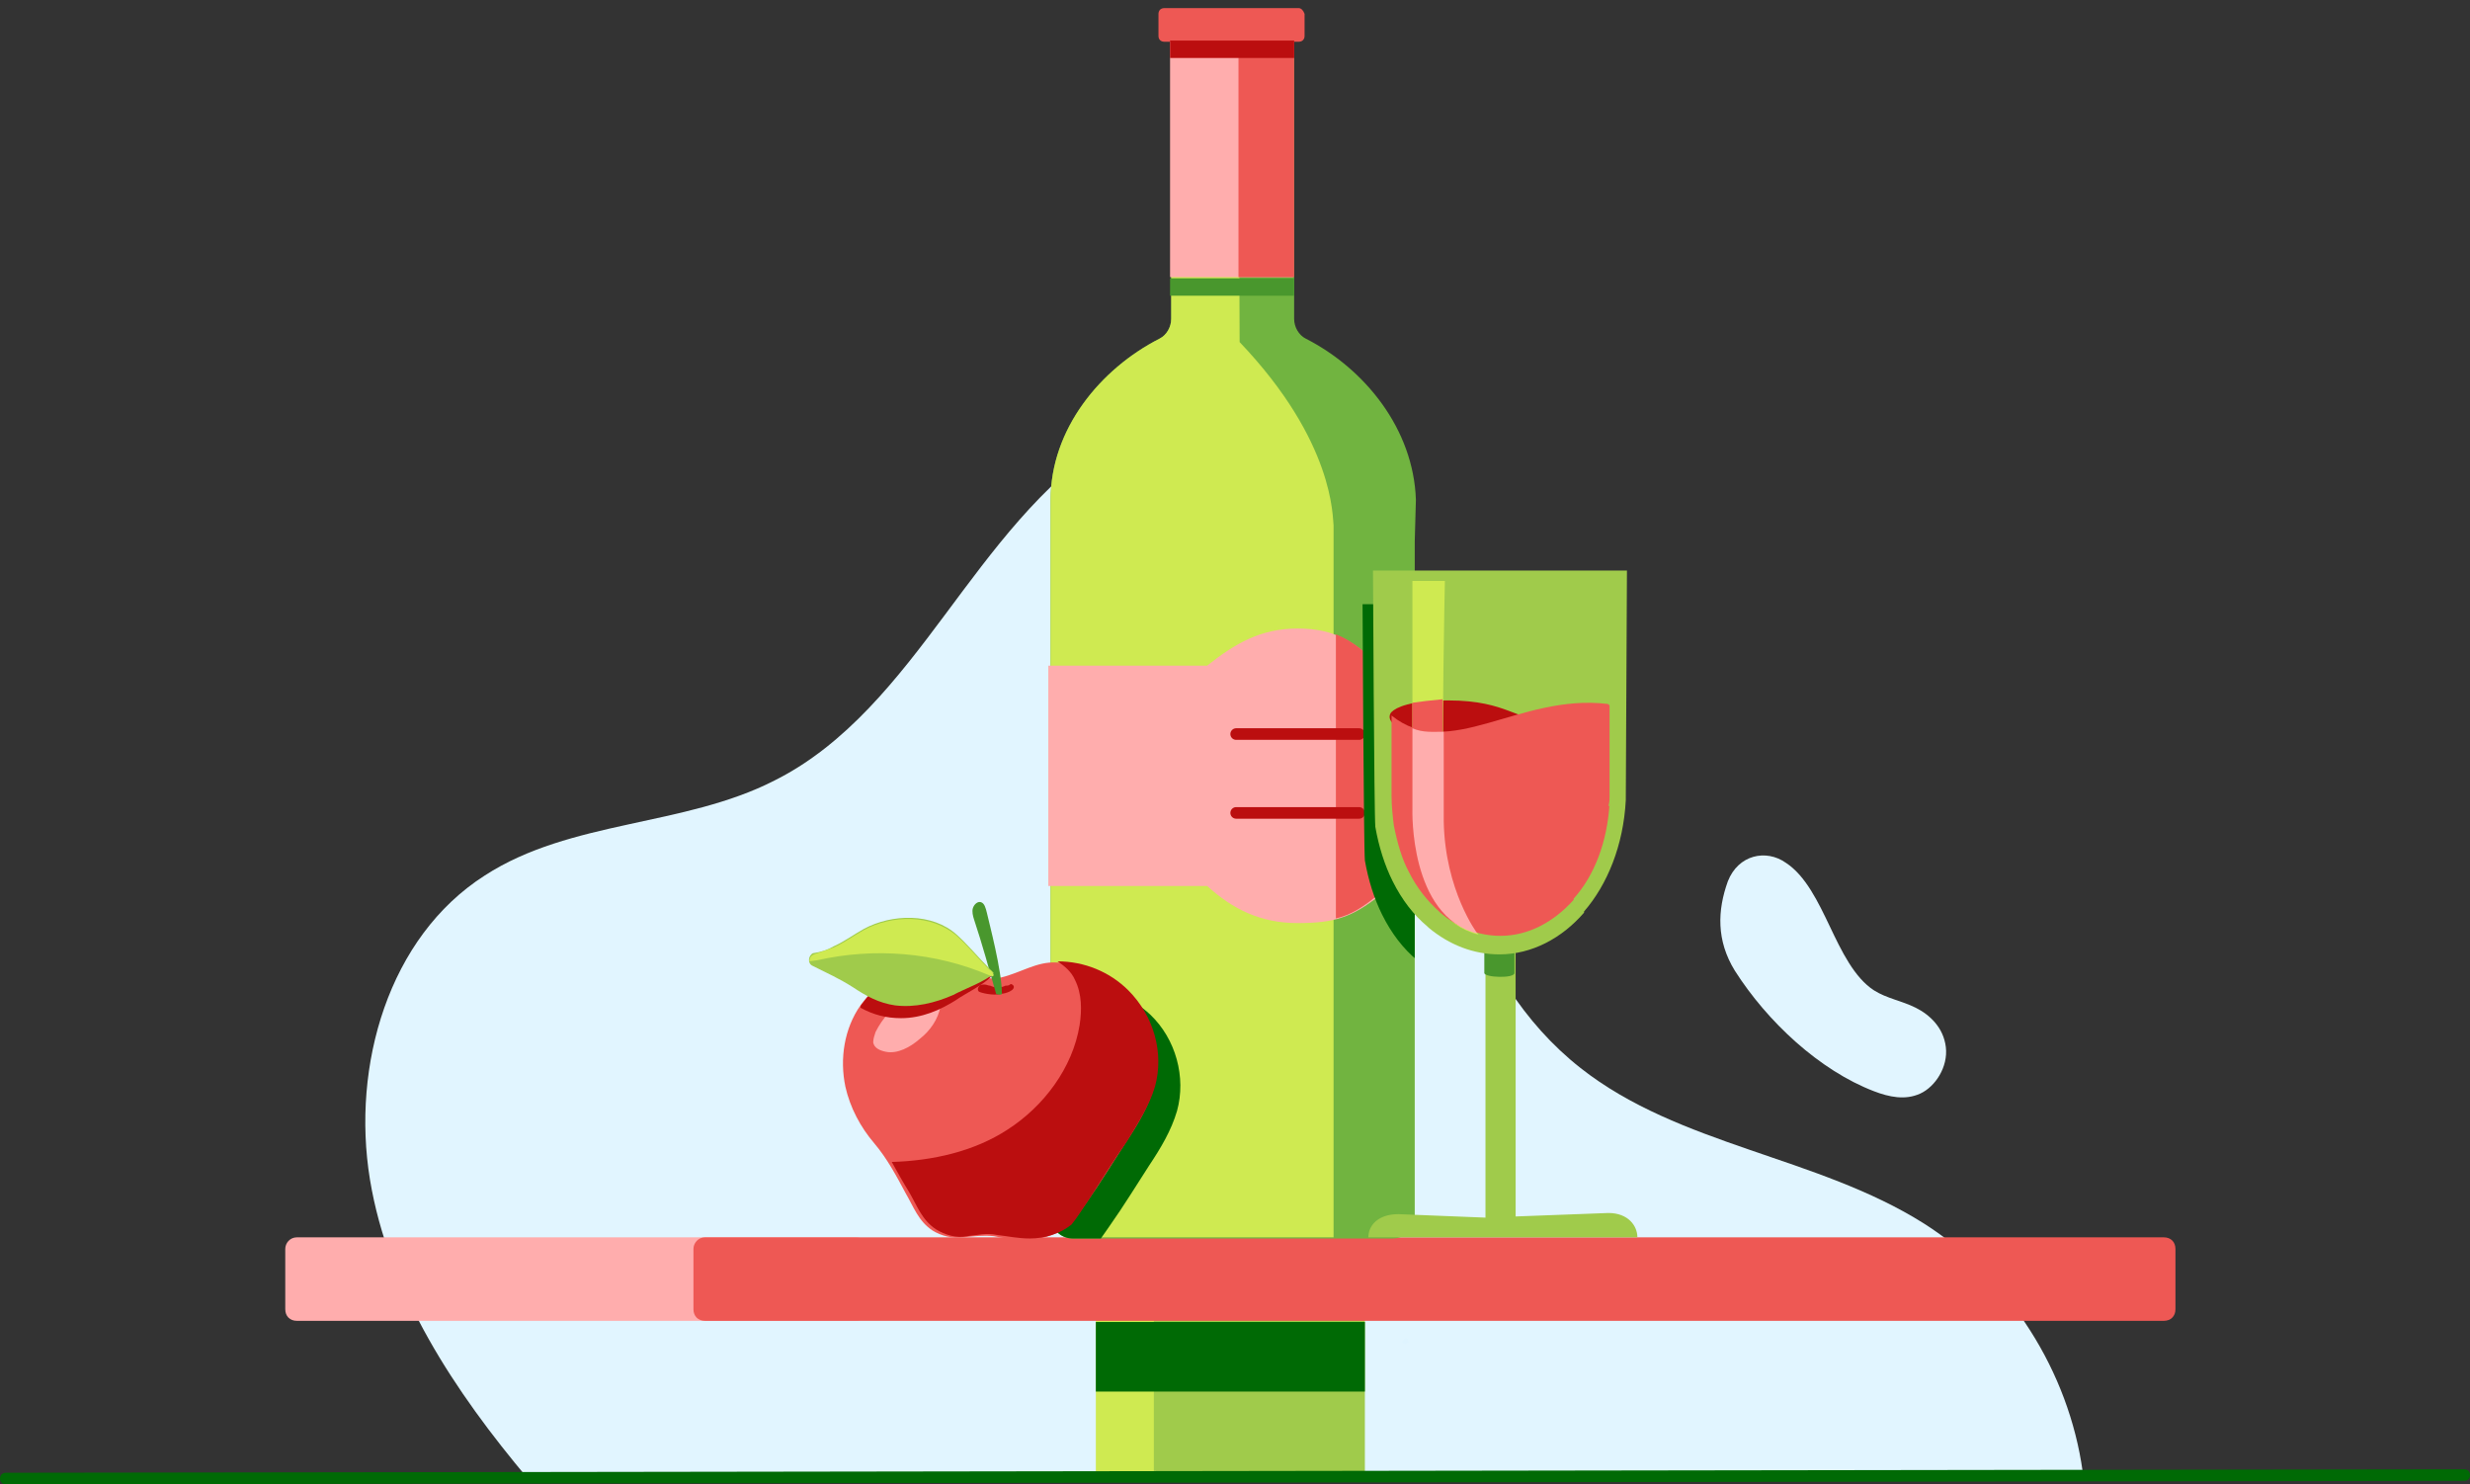 <?xml version="1.0" encoding="utf-8"?>
<!-- Generator: Adobe Illustrator 23.0.1, SVG Export Plug-In . SVG Version: 6.00 Build 0)  -->
<svg version="1.1" id="Layer_1" xmlns="http://www.w3.org/2000/svg" xmlns:xlink="http://www.w3.org/1999/xlink" x="0px" y="0px"
	 width="213px" height="128px" viewBox="0 0 213 128" style="enable-background:new 0 0 213 128;" xml:space="preserve">
<rect x="0" y="0" width="213" height="128" fill="#333333" stroke="none"/>
<style type="text/css">
	.st0{fill:none;}
	.st1{fill:#E1F5FF;}
	.st2{fill:#D0E95D;}
	.st3{fill:#73B448;}
	.st4{fill:#A2CA54;}
	.st5{fill:#0B6911;}
	.st6{fill:#FDAEAF;}
	.st7{fill:#ED5958;}
	.st8{clip-path:url(#SVGID_2_);}
	.st9{fill:#4C9734;}
	.st10{opacity:0.5;}
	.st11{clip-path:url(#SVGID_6_);}
	.st12{fill:#BFD730;}
	.st13{fill-rule:evenodd;clip-rule:evenodd;fill:#ED1D24;}
	.st14{fill-rule:evenodd;clip-rule:evenodd;fill:#72BF44;}
	.st15{fill-rule:evenodd;clip-rule:evenodd;fill:#BA131A;}
	.st16{fill:#DBE684;}
	.st17{fill:#F9F9E8;}
	.st18{opacity:0.247;fill:none;}
	.st19{clip-path:url(#SVGID_10_);}
	.st20{opacity:0.247;clip-path:url(#SVGID_12_);}
	.st21{fill:#4F953A;}
	.st22{clip-path:url(#SVGID_14_);}
	.st23{fill:#BED441;}
	.st24{fill-rule:evenodd;clip-rule:evenodd;fill:#74BC4C;}
	.st25{fill:#FFFFFF;}
	.st26{fill:#3D7E1A;}
	.st27{fill:#FFFFFF;stroke:#0B6911;stroke-miterlimit:10;}
	.st28{clip-path:url(#SVGID_16_);}
	.st29{clip-path:url(#SVGID_18_);}
	.st30{opacity:0.247;clip-path:url(#SVGID_20_);}
	.st31{clip-path:url(#SVGID_22_);}
	.st32{opacity:0.247;clip-path:url(#SVGID_24_);}
	.st33{fill:#F4FCA0;}
	.st34{clip-path:url(#SVGID_26_);}
	.st35{fill:#BA131A;}
	.st36{clip-path:url(#SVGID_28_);}
	.st37{clip-path:url(#SVGID_30_);}
	.st38{clip-path:url(#SVGID_32_);}
	.st39{clip-path:url(#SVGID_34_);}
	.st40{clip-path:url(#SVGID_36_);}
	.st41{clip-path:url(#SVGID_38_);}
	.st42{clip-path:url(#SVGID_42_);}
	.st43{fill:#136818;}
	.st44{fill:#B71721;}
	.st45{fill:#EC5958;}
	.st46{clip-path:url(#SVGID_48_);}
	.st47{clip-path:url(#SVGID_52_);}
	.st48{clip-path:url(#SVGID_54_);}
	.st49{opacity:0.35;}
	.st50{clip-path:url(#SVGID_56_);}
	.st51{fill-rule:evenodd;clip-rule:evenodd;fill:#FDAEAF;}
	.st52{fill-rule:evenodd;clip-rule:evenodd;fill:#73B448;}
	.st53{fill-rule:evenodd;clip-rule:evenodd;fill:#ED5958;}
	.st54{fill-rule:evenodd;clip-rule:evenodd;fill:#ED1C24;}
	.st55{fill-rule:evenodd;clip-rule:evenodd;fill:#46A41A;}
	.st56{fill-rule:evenodd;clip-rule:evenodd;fill:#BA141A;}
	.st57{clip-path:url(#SVGID_58_);}
	.st58{clip-path:url(#SVGID_60_);}
	.st59{clip-path:url(#SVGID_62_);}
	.st60{clip-path:url(#SVGID_64_);fill:#0B6911;}
	.st61{fill:#EF5854;}
	.st62{clip-path:url(#SVGID_66_);}
	.st63{opacity:0.247;clip-path:url(#SVGID_68_);}
	.st64{clip-path:url(#SVGID_70_);}
	.st65{opacity:0.247;clip-path:url(#SVGID_72_);}
	.st66{clip-path:url(#SVGID_74_);}
	.st67{opacity:0.61;}
	.st68{fill:none;stroke:#FFFFFF;stroke-width:4;stroke-linecap:round;stroke-miterlimit:10;}
	.st69{clip-path:url(#SVGID_76_);}
	.st70{opacity:0.247;clip-path:url(#SVGID_78_);}
	.st71{clip-path:url(#SVGID_80_);}
	.st72{opacity:0.247;clip-path:url(#SVGID_82_);}
	.st73{clip-path:url(#SVGID_84_);fill:#FFFFFF;}
	.st74{clip-path:url(#SVGID_84_);}
	.st75{fill:#FFFFFF;stroke:#0B6911;stroke-linecap:round;stroke-miterlimit:10;}
	.st76{clip-path:url(#SVGID_86_);}
	.st77{opacity:0.247;clip-path:url(#SVGID_88_);}
	.st78{clip-path:url(#SVGID_90_);}
	.st79{opacity:0.247;clip-path:url(#SVGID_92_);}
	.st80{clip-path:url(#SVGID_94_);}
	.st81{fill:#EA5A5C;}
	.st82{fill:#FAADAF;}
	.st83{fill:#A2C85B;}
	.st84{fill:#DAE488;}
	.st85{clip-path:url(#SVGID_104_);}
	.st86{fill-rule:evenodd;clip-rule:evenodd;fill:#E9222D;}
	.st87{fill-rule:evenodd;clip-rule:evenodd;fill:#B71721;}
	.st88{fill:#75B24E;}
	.st89{fill:#CFE667;}
	.st90{opacity:0.3;}
	.st91{clip-path:url(#SVGID_108_);}
	.st92{clip-path:url(#SVGID_110_);}
	.st93{opacity:0.247;clip-path:url(#SVGID_112_);}
	.st94{clip-path:url(#SVGID_114_);}
	.st95{opacity:0.247;clip-path:url(#SVGID_116_);}
	.st96{clip-path:url(#SVGID_118_);}
	.st97{clip-path:url(#SVGID_120_);}
	.st98{opacity:0.247;clip-path:url(#SVGID_122_);}
	.st99{clip-path:url(#SVGID_124_);}
	.st100{opacity:0.247;clip-path:url(#SVGID_126_);}
	.st101{clip-path:url(#SVGID_128_);}
	.st102{clip-path:url(#SVGID_130_);}
	.st103{opacity:0.247;clip-path:url(#SVGID_132_);}
	.st104{fill:#FC7575;}
	.st105{fill:#D13D3D;}
	.st106{clip-path:url(#SVGID_134_);}
	.st107{opacity:0.247;clip-path:url(#SVGID_136_);}
	.st108{fill:#127045;}
	.st109{clip-path:url(#SVGID_138_);}
	.st110{opacity:0.247;clip-path:url(#SVGID_140_);}
	.st111{clip-path:url(#SVGID_142_);}
	.st112{clip-path:url(#SVGID_144_);}
	.st113{opacity:0.247;clip-path:url(#SVGID_146_);}
	.st114{clip-path:url(#SVGID_148_);}
	.st115{clip-path:url(#SVGID_150_);}
	.st116{clip-path:url(#SVGID_154_);}
	.st117{clip-path:url(#SVGID_156_);}
	.st118{clip-path:url(#SVGID_158_);}
	.st119{fill:#B62226;}
	.st120{clip-path:url(#SVGID_160_);}
	.st121{opacity:0.247;clip-path:url(#SVGID_162_);}
	.st122{clip-path:url(#SVGID_164_);}
	.st123{opacity:0.247;clip-path:url(#SVGID_166_);}
	.st124{clip-path:url(#SVGID_168_);}
	.st125{opacity:0.247;clip-path:url(#SVGID_170_);}
	.st126{clip-path:url(#SVGID_172_);}
	.st127{opacity:0.247;clip-path:url(#SVGID_174_);}
	.st128{clip-path:url(#SVGID_176_);}
	.st129{opacity:0.247;clip-path:url(#SVGID_178_);}
	.st130{clip-path:url(#SVGID_180_);}
	.st131{opacity:0.247;clip-path:url(#SVGID_182_);}
	.st132{clip-path:url(#SVGID_184_);}
	.st133{opacity:0.247;clip-path:url(#SVGID_186_);}
	.st134{fill:#94CB39;}
	.st135{clip-path:url(#SVGID_188_);}
	.st136{clip-path:url(#SVGID_190_);}
	.st137{clip-path:url(#SVGID_192_);}
	.st138{clip-path:url(#SVGID_194_);}
	.st139{clip-path:url(#SVGID_198_);}
	.st140{clip-path:url(#SVGID_200_);}
	.st141{clip-path:url(#SVGID_202_);}
	.st142{clip-path:url(#SVGID_204_);}
	.st143{clip-path:url(#SVGID_206_);}
	.st144{clip-path:url(#SVGID_208_);}
	.st145{clip-path:url(#SVGID_210_);}
	.st146{opacity:0.247;clip-path:url(#SVGID_212_);}
	.st147{clip-path:url(#SVGID_214_);}
	.st148{opacity:0.247;clip-path:url(#SVGID_216_);}
	.st149{clip-path:url(#SVGID_218_);}
	.st150{opacity:0.247;clip-path:url(#SVGID_220_);}
	.st151{clip-path:url(#SVGID_222_);}
	.st152{opacity:0.247;clip-path:url(#SVGID_224_);}
	.st153{clip-path:url(#SVGID_226_);}
	.st154{opacity:0.247;clip-path:url(#SVGID_228_);}
	.st155{clip-path:url(#SVGID_230_);}
	.st156{opacity:0.247;clip-path:url(#SVGID_232_);}
	.st157{clip-path:url(#SVGID_234_);}
	.st158{opacity:0.247;clip-path:url(#SVGID_236_);}
	.st159{clip-path:url(#SVGID_238_);}
	.st160{clip-path:url(#SVGID_240_);}
	.st161{clip-path:url(#SVGID_242_);}
	.st162{opacity:0.247;clip-path:url(#SVGID_244_);}
	.st163{fill:#356D4A;}
	.st164{fill:#FFAEAE;}
	.st165{fill:#94CE28;}
	.st166{clip-path:url(#SVGID_246_);}
	.st167{clip-path:url(#SVGID_248_);}
	.st168{clip-path:url(#SVGID_252_);}
	.st169{clip-path:url(#SVGID_254_);}
	.st170{clip-path:url(#SVGID_256_);}
	.st171{clip-path:url(#SVGID_258_);}
	.st172{clip-path:url(#SVGID_260_);}
	.st173{clip-path:url(#SVGID_262_);}
	.st174{clip-path:url(#SVGID_264_);}
	.st175{clip-path:url(#SVGID_266_);}
	.st176{clip-path:url(#SVGID_268_);}
	.st177{clip-path:url(#SVGID_270_);}
	.st178{clip-path:url(#SVGID_272_);}
	.st179{clip-path:url(#SVGID_274_);}
	.st180{clip-path:url(#SVGID_276_);}
	.st181{clip-path:url(#SVGID_278_);}
	.st182{clip-path:url(#SVGID_280_);}
	.st183{fill:#5AA5FB;}
	.st184{clip-path:url(#SVGID_282_);}
	.st185{clip-path:url(#SVGID_284_);}
	.st186{clip-path:url(#SVGID_286_);}
	.st187{clip-path:url(#SVGID_288_);}
	.st188{clip-path:url(#SVGID_290_);}
	.st189{clip-path:url(#SVGID_292_);}
	.st190{clip-path:url(#SVGID_294_);}
	.st191{clip-path:url(#SVGID_296_);}
	.st192{clip-path:url(#SVGID_298_);}
	.st193{clip-path:url(#SVGID_300_);}
	.st194{clip-path:url(#SVGID_302_);}
	.st195{opacity:0.247;clip-path:url(#SVGID_304_);}
	.st196{clip-path:url(#SVGID_306_);}
	.st197{opacity:0.247;clip-path:url(#SVGID_308_);}
	.st198{clip-path:url(#SVGID_310_);}
	.st199{opacity:0.247;clip-path:url(#SVGID_312_);}
	.st200{clip-path:url(#SVGID_314_);}
	.st201{opacity:0.247;clip-path:url(#SVGID_316_);}
	.st202{clip-path:url(#SVGID_318_);}
	.st203{opacity:0.247;clip-path:url(#SVGID_320_);}
	.st204{clip-path:url(#SVGID_322_);}
	.st205{clip-path:url(#SVGID_324_);}
	.st206{clip-path:url(#SVGID_326_);}
	.st207{clip-path:url(#SVGID_328_);}
	.st208{clip-path:url(#SVGID_330_);}
	.st209{clip-path:url(#SVGID_332_);}
	.st210{clip-path:url(#SVGID_334_);}
	.st211{clip-path:url(#SVGID_336_);}
	.st212{clip-path:url(#SVGID_338_);}
	.st213{clip-path:url(#SVGID_341_);}
	.st214{clip-path:url(#SVGID_344_);}
	.st215{clip-path:url(#SVGID_346_);}
	.st216{clip-path:url(#SVGID_348_);}
	.st217{clip-path:url(#SVGID_350_);}
	.st218{clip-path:url(#SVGID_353_);}
	.st219{clip-path:url(#SVGID_356_);}
	.st220{clip-path:url(#SVGID_358_);}
	.st221{clip-path:url(#SVGID_360_);}
	.st222{clip-path:url(#SVGID_362_);}
	.st223{clip-path:url(#SVGID_364_);}
	.st224{opacity:0.247;clip-path:url(#SVGID_366_);}
	.st225{clip-path:url(#SVGID_368_);}
	.st226{clip-path:url(#SVGID_370_);}
	.st227{clip-path:url(#SVGID_372_);}
	.st228{clip-path:url(#SVGID_374_);}
	.st229{opacity:0.247;clip-path:url(#SVGID_376_);}
	.st230{clip-path:url(#SVGID_378_);}
	.st231{opacity:0.247;clip-path:url(#SVGID_380_);}
	.st232{clip-path:url(#SVGID_384_);}
	.st233{clip-path:url(#SVGID_388_);}
	.st234{clip-path:url(#SVGID_390_);}
	.st235{clip-path:url(#SVGID_392_);}
	.st236{clip-path:url(#SVGID_396_);}
	.st237{clip-path:url(#SVGID_398_);}
	.st238{clip-path:url(#SVGID_402_);}
	.st239{clip-path:url(#SVGID_404_);}
	.st240{clip-path:url(#SVGID_406_);}
	.st241{clip-path:url(#SVGID_408_);}
	.st242{clip-path:url(#SVGID_410_);}
	.st243{fill:#0B6911;stroke:#0B6911;stroke-width:4.000000e-02;stroke-miterlimit:10;}
	.st244{fill:#0B6911;stroke:#0B6911;stroke-width:8.000000e-02;stroke-miterlimit:10;}
	.st245{fill:#0B6911;stroke:#0B6911;stroke-width:0.12;stroke-miterlimit:10;}
	.st246{fill:#0B6911;stroke:#0B6911;stroke-width:0.16;stroke-miterlimit:10;}
	.st247{fill:#0B6911;stroke:#0B6911;stroke-width:0.2;stroke-miterlimit:10;}
	.st248{fill:#0B6911;stroke:#0B6911;stroke-width:0.24;stroke-miterlimit:10;}
	.st249{fill:#0B6911;stroke:#0B6911;stroke-width:0.28;stroke-miterlimit:10;}
	.st250{fill:#0B6911;stroke:#0B6911;stroke-width:0.32;stroke-miterlimit:10;}
	.st251{fill:#0B6911;stroke:#0B6911;stroke-width:0.36;stroke-miterlimit:10;}
	.st252{fill:#0B6911;stroke:#0B6911;stroke-width:0.4;stroke-miterlimit:10;}
	.st253{fill:#0B6911;stroke:#0B6911;stroke-width:0.44;stroke-miterlimit:10;}
	.st254{fill:#0B6911;stroke:#0B6911;stroke-width:0.48;stroke-miterlimit:10;}
	.st255{fill:#0B6911;stroke:#0B6911;stroke-width:0.52;stroke-miterlimit:10;}
	.st256{fill:#0B6911;stroke:#0B6911;stroke-width:0.56;stroke-miterlimit:10;}
	.st257{fill:#0B6911;stroke:#0B6911;stroke-width:0.6;stroke-miterlimit:10;}
	.st258{fill:#0B6911;stroke:#0B6911;stroke-width:0.64;stroke-miterlimit:10;}
	.st259{fill:#0B6911;stroke:#0B6911;stroke-width:0.68;stroke-miterlimit:10;}
	.st260{fill:#0B6911;stroke:#0B6911;stroke-width:0.72;stroke-miterlimit:10;}
	.st261{fill:#0B6911;stroke:#0B6911;stroke-width:0.76;stroke-miterlimit:10;}
	.st262{fill:#0B6911;stroke:#0B6911;stroke-width:0.8;stroke-miterlimit:10;}
	.st263{fill:#0B6911;stroke:#0B6911;stroke-width:0.84;stroke-miterlimit:10;}
	.st264{fill:#0B6911;stroke:#0B6911;stroke-width:0.88;stroke-miterlimit:10;}
	.st265{fill:#0B6911;stroke:#0B6911;stroke-width:0.92;stroke-miterlimit:10;}
	.st266{fill:#0B6911;stroke:#0B6911;stroke-width:0.96;stroke-miterlimit:10;}
	.st267{fill:#0B6911;stroke:#0B6911;stroke-miterlimit:10;}
	.st268{fill:#E1F4FD;}
	.st269{clip-path:url(#SVGID_414_);}
	.st270{fill:#FFFFFF;stroke:#136818;stroke-width:0.945;stroke-linecap:round;stroke-miterlimit:10;}
	.st271{clip-path:url(#SVGID_420_);}
	.st272{clip-path:url(#SVGID_422_);}
	.st273{clip-path:url(#SVGID_424_);}
	.st274{fill:none;stroke:#0B6911;stroke-linecap:round;stroke-linejoin:round;stroke-miterlimit:10;}
	.st275{clip-path:url(#SVGID_426_);}
	.st276{clip-path:url(#SVGID_431_);}
	.st277{clip-path:url(#SVGID_432_);}
	.st278{clip-path:url(#SVGID_433_);}
	.st279{clip-path:url(#SVGID_438_);}
	.st280{clip-path:url(#SVGID_442_);}
	.st281{clip-path:url(#SVGID_444_);}
	.st282{clip-path:url(#SVGID_446_);}
	.st283{fill:#ED1D24;}
	.st284{fill:none;stroke:#73B448;stroke-linecap:round;stroke-miterlimit:10;}
	.st285{clip-path:url(#SVGID_448_);}
	.st286{clip-path:url(#SVGID_450_);}
	.st287{fill:#E30613;}
	.st288{fill:#C8D400;}
	.st289{fill:#76B82A;}
	.st290{fill:#B70E0C;}
	.st291{fill:none;stroke:#FFFFFF;stroke-linecap:round;stroke-miterlimit:10;}
	.st292{clip-path:url(#SVGID_452_);}
	.st293{clip-path:url(#SVGID_454_);}
	.st294{clip-path:url(#SVGID_456_);fill:#0B6911;}
	.st295{clip-path:url(#SVGID_458_);fill:#0B6911;}
	.st296{clip-path:url(#SVGID_460_);}
	.st297{clip-path:url(#SVGID_462_);}
	.st298{clip-path:url(#SVGID_464_);fill:#0B6911;}
	.st299{clip-path:url(#SVGID_466_);fill:#BA131A;}
	.st300{clip-path:url(#SVGID_468_);}
	.st301{fill:none;stroke:#0B6911;stroke-miterlimit:10;}
	.st302{fill:none;stroke:#0B6911;stroke-linecap:round;stroke-miterlimit:10;}
	.st303{clip-path:url(#SVGID_470_);}
	.st304{fill:none;stroke:#FFFFFF;stroke-miterlimit:10;}
	.st305{opacity:0.3;fill:#F9F9E8;}
	.st306{clip-path:url(#SVGID_475_);}
	.st307{fill:none;stroke:#0B6911;stroke-width:0.755;stroke-miterlimit:10;}
	.st308{fill:none;stroke:#0B6911;stroke-width:0.5;stroke-miterlimit:10;}
	.st309{fill:none;stroke:#73B448;stroke-miterlimit:10;}
	.st310{clip-path:url(#SVGID_478_);}
	.st311{clip-path:url(#SVGID_480_);fill:#0B6911;}
	.st312{fill:none;stroke:#0B6911;stroke-width:0.5;stroke-linecap:round;stroke-miterlimit:10;}
	.st313{fill:#FFFFFF;stroke:#0B6911;stroke-linecap:round;stroke-linejoin:round;stroke-miterlimit:10;}
	.st314{fill:none;stroke:#ED5958;stroke-width:3;stroke-linecap:round;stroke-miterlimit:10;}
	.st315{fill:none;stroke:#ED5958;stroke-linecap:round;stroke-miterlimit:10;}
	.st316{fill:none;stroke:#A2CA54;stroke-linecap:round;stroke-miterlimit:10;}
	.st317{fill:none;stroke:#BA131A;stroke-linecap:round;stroke-miterlimit:10;}
	.st318{fill:none;stroke:#0B6911;stroke-linecap:round;stroke-miterlimit:10;stroke-dasharray:1.969,3.939;}
	.st319{fill:none;stroke:#0B6911;stroke-linecap:round;stroke-miterlimit:10;stroke-dasharray:2.033,4.066;}
	.st320{clip-path:url(#SVGID_482_);fill:#0B6911;}
	.st321{fill:#3B7F0E;}
	.st322{clip-path:url(#SVGID_484_);}
	.st323{clip-path:url(#SVGID_487_);}
	.st324{clip-path:url(#SVGID_490_);}
	.st325{clip-path:url(#SVGID_493_);}
	.st326{fill:none;stroke:#4C9734;stroke-linecap:round;stroke-miterlimit:10;}
	.st327{fill:none;stroke:#73B448;stroke-width:0.25;stroke-linecap:round;stroke-miterlimit:10;}
	.st328{fill:none;stroke:#A2CA54;stroke-miterlimit:10;}
	.st329{fill:none;stroke:#ED5958;stroke-width:1.595;stroke-linecap:round;stroke-linejoin:round;stroke-miterlimit:10;}
	.st330{fill:none;stroke:#4C9734;stroke-width:1.196;stroke-linecap:round;stroke-linejoin:round;stroke-miterlimit:10;}
	.st331{fill:none;stroke:#4C9734;stroke-width:1.595;stroke-linecap:round;stroke-linejoin:round;stroke-miterlimit:10;}
	.st332{fill:none;stroke:#FDAEAF;stroke-width:5;stroke-linecap:round;stroke-linejoin:round;stroke-miterlimit:10;}
	.st333{fill:none;stroke:#4C9734;stroke-width:4;stroke-linejoin:round;stroke-miterlimit:10;}
	.st334{fill:none;stroke:#FDAEAF;stroke-width:5;stroke-linejoin:round;stroke-miterlimit:10;}
	.st335{fill:none;stroke:#4C9734;stroke-width:4;stroke-linecap:round;stroke-linejoin:round;stroke-miterlimit:10;}
	.st336{fill:none;stroke:#FDAEAF;stroke-width:5;stroke-linecap:square;stroke-linejoin:round;stroke-miterlimit:10;}
	.st337{clip-path:url(#SVGID_496_);fill:#0B6911;}
	.st338{fill:#FFFFFF;stroke:#0B6911;stroke-width:1.077;stroke-linecap:round;stroke-linejoin:round;stroke-miterlimit:10;}
	.st339{fill:#FFFFFF;stroke:#0B6911;stroke-width:1.077;stroke-linecap:round;stroke-miterlimit:10;}
	.st340{clip-path:url(#SVGID_498_);fill:none;stroke:#0B6911;stroke-width:1.077;stroke-linecap:round;stroke-miterlimit:10;}
	.st341{clip-path:url(#SVGID_500_);}
	.st342{clip-path:url(#SVGID_502_);}
	.st343{opacity:0.247;clip-path:url(#SVGID_504_);}
	.st344{clip-path:url(#SVGID_506_);}
	.st345{opacity:0.247;clip-path:url(#SVGID_508_);}
	.st346{clip-path:url(#SVGID_510_);}
	.st347{opacity:0.247;clip-path:url(#SVGID_512_);}
	.st348{clip-path:url(#SVGID_514_);}
	.st349{fill:#0B6911;stroke:#0B6911;stroke-linecap:round;stroke-miterlimit:10;}
	.st350{clip-path:url(#SVGID_516_);}
	.st351{clip-path:url(#SVGID_518_);fill:#0B6911;}
	.st352{clip-path:url(#SVGID_520_);}
	.st353{fill:none;stroke:#7F2C28;stroke-linecap:round;stroke-linejoin:round;}
	.st354{fill:none;stroke:#7F2C28;stroke-linecap:round;stroke-linejoin:round;stroke-dasharray:3.304,4.137;}
	.st355{clip-path:url(#SVGID_524_);}
	.st356{clip-path:url(#SVGID_527_);fill:#F1FF8D;}
	.st357{clip-path:url(#SVGID_527_);fill:#D0E95D;}
	.st358{clip-path:url(#SVGID_527_);fill-rule:evenodd;clip-rule:evenodd;fill:#FDAEAF;}
	.st359{clip-path:url(#SVGID_527_);fill-rule:evenodd;clip-rule:evenodd;fill:#A2CA54;}
	.st360{clip-path:url(#SVGID_527_);fill-rule:evenodd;clip-rule:evenodd;fill:#ED5958;}
	.st361{fill:none;stroke:#356D4A;stroke-width:0.5;stroke-linecap:round;stroke-miterlimit:10;}
	.st362{clip-path:url(#SVGID_529_);fill:#0B6911;}
	.st363{clip-path:url(#SVGID_532_);}
	.st364{fill:#FFFFFF;stroke:#0B6911;stroke-width:0.987;stroke-miterlimit:10;}
	.st365{clip-path:url(#SVGID_538_);fill:none;stroke:#A2CA54;stroke-linecap:round;stroke-miterlimit:10;}
	.st366{clip-path:url(#SVGID_540_);}
	.st367{fill:none;stroke:#0B6911;stroke-width:0.25;stroke-linecap:round;stroke-miterlimit:10;}
	.st368{fill:none;stroke:#0B6911;stroke-width:0.25;stroke-linecap:round;stroke-miterlimit:10;stroke-dasharray:2.007,2.007;}
	.st369{fill:none;stroke:#0B6911;stroke-width:0.25;stroke-linecap:round;stroke-miterlimit:10;stroke-dasharray:1.949,1.949;}
	.st370{clip-path:url(#SVGID_542_);fill:#0B6911;}
	.st371{clip-path:url(#SVGID_544_);}
	.st372{clip-path:url(#SVGID_546_);}
	.st373{opacity:0.247;clip-path:url(#SVGID_550_);}
	.st374{clip-path:url(#SVGID_554_);}
	.st375{opacity:0.247;clip-path:url(#SVGID_558_);}
	.st376{clip-path:url(#SVGID_562_);}
	.st377{opacity:0.247;clip-path:url(#SVGID_566_);}
	.st378{clip-path:url(#SVGID_570_);}
	.st379{opacity:0.247;clip-path:url(#SVGID_572_);}
	.st380{clip-path:url(#SVGID_574_);}
	.st381{clip-path:url(#SVGID_576_);fill:#F1FF8D;}
	.st382{clip-path:url(#SVGID_576_);fill:#D0E95D;}
	.st383{clip-path:url(#SVGID_576_);fill-rule:evenodd;clip-rule:evenodd;fill:#FDAEAF;}
	.st384{clip-path:url(#SVGID_576_);fill-rule:evenodd;clip-rule:evenodd;fill:#A2CA54;}
	.st385{clip-path:url(#SVGID_576_);fill-rule:evenodd;clip-rule:evenodd;fill:#ED5958;}
	.st386{clip-path:url(#SVGID_578_);fill:#0B6911;}
	.st387{fill:none;stroke:#FFFFFF;stroke-width:3;stroke-linecap:round;stroke-miterlimit:10;}
	.st388{fill:none;stroke:#ED5958;stroke-linecap:round;stroke-linejoin:round;stroke-miterlimit:10;}
	.st389{fill:none;stroke:#A2CA54;stroke-linecap:round;stroke-linejoin:round;stroke-miterlimit:10;}
	.st390{clip-path:url(#SVGID_580_);fill:#0B6911;}
	.st391{fill:none;stroke:#FFFFFF;stroke-width:3;stroke-linecap:round;stroke-linejoin:round;stroke-miterlimit:10;}
	.st392{clip-path:url(#SVGID_582_);fill:#0B6911;}
	.st393{clip-path:url(#SVGID_584_);fill:#0B6911;}
	.st394{fill:#FFFFFF;stroke:#FFFFFF;stroke-width:4;stroke-linecap:round;stroke-linejoin:round;stroke-miterlimit:10;}
	.st395{fill:none;stroke:#FFFFFF;stroke-width:4;stroke-linecap:round;stroke-linejoin:round;stroke-miterlimit:10;}
	.st396{clip-path:url(#SVGID_586_);}
	.st397{clip-path:url(#SVGID_590_);fill:#0B6911;}
	.st398{clip-path:url(#SVGID_592_);}
	.st399{clip-path:url(#SVGID_596_);fill:#0B6911;}
	.st400{clip-path:url(#SVGID_598_);}
	.st401{clip-path:url(#SVGID_600_);}
	.st402{clip-path:url(#SVGID_602_);fill:#0B6911;}
	.st403{clip-path:url(#SVGID_604_);}
	.st404{clip-path:url(#SVGID_606_);}
	.st405{clip-path:url(#SVGID_608_);fill:#F1FF8D;}
	.st406{clip-path:url(#SVGID_608_);fill:#D0E95D;}
	.st407{clip-path:url(#SVGID_608_);fill-rule:evenodd;clip-rule:evenodd;fill:#FDAEAF;}
	.st408{clip-path:url(#SVGID_608_);fill-rule:evenodd;clip-rule:evenodd;fill:#A2CA54;}
	.st409{clip-path:url(#SVGID_608_);fill-rule:evenodd;clip-rule:evenodd;fill:#ED5958;}
	.st410{clip-path:url(#SVGID_610_);}
	.st411{opacity:0.247;clip-path:url(#SVGID_612_);}
	.st412{fill:none;stroke:#F9F9E8;stroke-linecap:round;stroke-miterlimit:10;}
	.st413{fill:none;stroke:#A2CA54;stroke-width:2;stroke-miterlimit:10;}
	.st414{clip-path:url(#SVGID_614_);fill:#0B6911;}
	.st415{clip-path:url(#SVGID_616_);}
	.st416{clip-path:url(#SVGID_618_);fill:#0B6911;}
	.st417{opacity:0.35;fill:#0B6911;}
	.st418{clip-path:url(#SVGID_620_);}
	.st419{fill:none;stroke:#4C9734;stroke-width:0.185;stroke-linecap:round;stroke-miterlimit:10;}
	.st420{clip-path:url(#SVGID_622_);fill:#0B6911;}
	.st421{clip-path:url(#SVGID_624_);fill:#0B6911;}
	.st422{clip-path:url(#SVGID_626_);}
	.st423{clip-path:url(#SVGID_630_);fill:#0B6911;}
	.st424{fill:none;stroke:#FDAEAF;stroke-linecap:round;stroke-miterlimit:10;}
	.st425{clip-path:url(#SVGID_634_);}
	.st426{clip-path:url(#SVGID_636_);}
	.st427{clip-path:url(#SVGID_638_);}
	.st428{clip-path:url(#SVGID_638_);fill:#0B6911;}
	.st429{clip-path:url(#SVGID_640_);}
	.st430{opacity:0.247;clip-path:url(#SVGID_642_);}
	.st431{fill:#FFFFFF;stroke:#0B6911;stroke-width:0.939;stroke-linecap:round;stroke-miterlimit:10;}
	.st432{fill:#BB0E0F;}
	.st433{fill:#EE5854;}
	.st434{fill:none;stroke:#FFFFFF;stroke-width:1.586;stroke-linecap:round;stroke-miterlimit:10;}
	.st435{fill:none;stroke:#FFFFFF;stroke-width:1.586;stroke-miterlimit:10;}
	.st436{fill:#CFEA51;}
	.st437{fill:#71B440;}
	.st438{fill:#A0CB4B;}
	.st439{fill:#006A05;}
	.st440{fill:#FFADAD;}
	.st441{clip-path:url(#SVGID_644_);fill:#006A05;}
	.st442{fill:#F05750;}
	.st443{fill:#FFFFFF;stroke:#FFFFFF;stroke-width:3.478;stroke-linecap:round;stroke-linejoin:round;stroke-miterlimit:10;}
	.st444{fill:none;stroke:#FFFFFF;stroke-width:3.5;stroke-linecap:round;stroke-linejoin:round;stroke-miterlimit:10;}
	.st445{clip-path:url(#SVGID_646_);fill:#006A05;}
	.st446{fill:none;stroke:#BB0E0F;stroke-width:0.891;stroke-linecap:round;stroke-miterlimit:10;}
	.st447{fill:#49972D;}
	.st448{fill:#00FFFF;}
	.st449{fill:#DFF4FF;}
	.st450{clip-path:url(#SVGID_648_);fill:#006A05;}
	.st451{clip-path:url(#SVGID_652_);}
	.st452{fill:#BED80F;}
	.st453{fill-rule:evenodd;clip-rule:evenodd;fill:#EF1716;}
	.st454{fill-rule:evenodd;clip-rule:evenodd;fill:#6FC03A;}
	.st455{fill-rule:evenodd;clip-rule:evenodd;fill:#BB0E0F;}
	.st456{fill:#DAE67E;}
	.st457{fill:none;stroke:#006A05;stroke-width:0.755;stroke-miterlimit:10;}
	.st458{clip-path:url(#SVGID_658_);}
	.st459{fill:none;stroke:#006A05;stroke-width:0.714;stroke-miterlimit:10;}
	.st460{fill:none;stroke:#BB0E0F;stroke-linecap:round;stroke-miterlimit:10;}
	.st461{clip-path:url(#SVGID_664_);fill:#006A05;}
	.st462{clip-path:url(#SVGID_668_);fill:#006A05;}
	.st463{fill:#F3FC9A;}
	.st464{fill:none;stroke:#71B440;stroke-linecap:round;stroke-linejoin:round;stroke-miterlimit:10;}
	.st465{clip-path:url(#SVGID_670_);fill:#006A05;}
	.st466{opacity:0.61;fill:none;stroke:#FFFFFF;stroke-width:4;stroke-linecap:round;stroke-miterlimit:10;}
	.st467{clip-path:url(#SVGID_672_);fill:#BB0E0F;}
	.st468{fill:#91CF02;}
	.st469{clip-path:url(#SVGID_674_);fill:#BB0E0F;}
</style>
<g>
	<g>
		<defs>
			<rect id="SVGID_639_" x="-745.6" y="-29" width="310" height="186"/>
		</defs>
		<clipPath id="SVGID_2_">
			<use xlink:href="#SVGID_639_"  style="overflow:visible;"/>
		</clipPath>
		<g class="st8">
			<defs>
				<rect id="SVGID_641_" x="-1009.6" y="-243.5" width="1600" height="2462.3"/>
			</defs>
			<clipPath id="SVGID_4_">
				<use xlink:href="#SVGID_641_"  style="overflow:visible;"/>
			</clipPath>
		</g>
	</g>
</g>
<rect x="-0.2" y="-0.5" class="st0" width="213" height="128"/>
<g>
	<g>
		<path class="st1" d="M45.6,127.6c-6.4-7.6-12.1-16.2-13.7-25.9c-1.6-9.8,1.6-20.9,9.9-26.2c7.4-4.8,17.2-4.2,25-8.2
			c6.2-3.1,10.6-8.8,14.7-14.3s8.3-11.3,14.1-15c5.9-3.6,14-4.6,19.5-0.4c5.9,4.6,6.6,13,7.3,20.5c1.1,12.6,4,26.2,13.9,34
			c8.5,6.7,20.4,7.6,29.6,13.4c7.4,4.7,12.5,12.8,13.7,21.4"/>
	</g>
	<g>
		<g>
			<path class="st449" d="M121.2,115.9c0.3,0,0.3-0.5,0-0.5C120.9,115.5,120.9,115.9,121.2,115.9L121.2,115.9z"/>
		</g>
	</g>
	<g>
		<g>
			<path class="st449" d="M121.2,115.9c0.3,0,0.3-0.5,0-0.5C120.9,115.5,120.9,115.9,121.2,115.9L121.2,115.9z"/>
		</g>
	</g>
	<rect x="94.5" y="106.7" class="st436" width="7.1" height="20.7"/>
	<rect x="99.5" y="106.7" class="st438" width="18.2" height="20.7"/>
	<path class="st440" d="M25.6,106.7h48.2c0.6,0,1,0.4,1,1v5.2c0,0.6-0.4,1-1,1H25.6c-0.6,0-1-0.4-1-1v-5.2
		C24.6,107.2,25,106.7,25.6,106.7z"/>
	<path class="st433" d="M60.8,106.7h125.8c0.6,0,1,0.4,1,1v5.2c0,0.6-0.4,1-1,1H60.8c-0.6,0-1-0.4-1-1v-5.2
		C59.8,107.2,60.2,106.7,60.8,106.7z"/>
	<rect x="94.5" y="114" class="st439" width="23.2" height="6"/>
	<g>
		<path class="st439" d="M212.5,127.7L0.5,128c-0.3,0-0.5-0.2-0.5-0.5s0.2-0.5,0.5-0.5l212-0.3c0.3,0,0.5,0.2,0.5,0.5
			S212.8,127.7,212.5,127.7z"/>
	</g>
	<g>
		<path class="st1" d="M149.6,83.7c2.8,4.4,7.3,8.6,12,10.4c1.3,0.5,2.7,0.8,4,0.2s2.4-2.3,2.2-4c-0.2-1.7-1.4-2.8-2.6-3.4
			c-1.2-0.6-2.5-0.8-3.6-1.5c-1.7-1.1-2.8-3.4-3.8-5.5c-1-2.1-2.1-4.4-3.8-5.5c-1.7-1.2-4.1-0.7-5,1.6
			C148.1,78.5,148,81.1,149.6,83.7z"/>
	</g>
	<g>
		<g>
			<g>
				<path class="st437" d="M111.6,27.5l0-24H101v24c0,0.7-0.4,1.4-1,1.7c-5.1,2.6-9.4,7.8-9.4,13.9v1.4v2.2v44.8v13.4
					c0,1.1,0.9,1.9,1.9,1.9h27.6c1.1,0,1.9-0.9,1.9-1.9V91.5V46.7l0.1-3.6c-0.2-6.1-4.4-11.3-9.5-13.9
					C112,28.9,111.6,28.2,111.6,27.5z"/>
				<path class="st436" d="M115,106V45.3c-0.1-0.7,0.1-7.2-8.1-15.8c0,0-0.1-26-0.1-26H101v24c0,0.7-0.4,1.4-1,1.7
					c-5.1,2.6-9.4,7.8-9.4,13.9v61.7c0,1.1,0.9,1.9,1.9,1.9H115C115,106.5,115,106.3,115,106z"/>
				<rect x="100.9" y="3.5" class="st440" width="10.6" height="20.4"/>
				<rect x="106.8" y="3.5" class="st433" width="4.8" height="20.4"/>
				<path class="st440" d="M98.6,76.4h5.5c2.2,2,4.6,3.2,7.8,3.2c3.2,0,4.7-0.5,7.1-2.4l3.1-0.7l0.1-19.1h-1.6h-1.6
					c-2.2-2-3.8-3.2-7.1-3.2c-3.2,0-5.4,1.3-7.8,3.2H92.5h-2.1v2.1v8v4.1v4.8h3.9"/>
				<path class="st433" d="M118.9,57.3c-1.3-1.2-2.4-2.1-3.7-2.6v24.5c1.3-0.3,2.4-1,3.7-2.1l3.1-0.7l0.1-19.1H118.9z"/>
				<line class="st460" x1="106.6" y1="63.3" x2="117.2" y2="63.3"/>
				<line class="st460" x1="106.6" y1="70.1" x2="117.2" y2="70.1"/>
				<path class="st433" d="M112,0.7l-11.6,0c-0.3,0-0.5,0.2-0.5,0.5v1.9c0,0.3,0.2,0.5,0.5,0.5H112c0.3,0,0.5-0.2,0.5-0.5V1.2
					C112.4,0.9,112.2,0.7,112,0.7z"/>
				<rect x="100.9" y="24" class="st447" width="10.7" height="1.5"/>
				<rect x="100.9" y="3.5" class="st432" width="10.7" height="1.5"/>
			</g>
			<g>
				<defs>
					<path id="SVGID_665_" d="M111.8,26.6l0-24.2h-10.7v24.2c0,0.7-0.4,1.4-1,1.7c-5.1,2.6-9.5,7.9-9.5,14.1v1.5V46v45.3v13.5
						c0,1.1,0.9,2,2,2h27.9c1.1,0,2-0.9,2-2V91.3V46l0.1-3.7c-0.2-6.1-4.5-11.4-9.6-14.1C112.2,28,111.8,27.3,111.8,26.6z"/>
				</defs>
				<clipPath id="SVGID_6_">
					<use xlink:href="#SVGID_665_"  style="overflow:visible;"/>
				</clipPath>
			</g>
			<g>
				<defs>
					<path id="SVGID_667_" d="M111.6,27.5l0-24H101v24c0,0.7-0.4,1.4-1,1.7c-5.1,2.6-9.4,7.8-9.4,13.9v1.4v2.2v44.8v13.4
						c0,1.1,0.9,1.9,1.9,1.9h27.6c1.1,0,1.9-0.9,1.9-1.9V91.5V46.7l0.1-3.6c-0.2-6.1-4.4-11.3-9.5-13.9
						C112,28.9,111.6,28.2,111.6,27.5z"/>
				</defs>
				<clipPath id="SVGID_8_">
					<use xlink:href="#SVGID_667_"  style="overflow:visible;"/>
				</clipPath>
				<path style="clip-path:url(#SVGID_8_);fill:#006A05;" d="M119.7,107.7c-1.8,0-2.6,1-2.6,2h23.2c0-1-0.8-2.1-2.5-2.1l-8,0.3l0-21
					c0,0,0,0,0,0l0-1.8c2.3-0.4,4.3-1.6,5.9-3.5v-0.1c2-2.3,3.4-5.7,3.6-9.6l0.1-19.8h-21.9c0,0,0.1,21.1,0.2,22.1
					c0.3,1.7,0.8,3.3,1.5,4.7c0.8,1.6,1.8,2.9,3,3.9l0.1,0.1c1.4,1.2,3.1,2,4.8,2.2l0,1.2l0,0.5l0,0l0,21.1L119.7,107.7z"/>
				<path style="clip-path:url(#SVGID_8_);fill:#006A05;" d="M86.9,86.3c0.5,0.1,0.9,0.1,1.4,0c1.7-0.4,3.1-1.4,4.8-1.3
					c2.2,0.1,4.5,1,6.1,2.5c2.2,2.1,3.1,5.4,2.3,8.3c-0.5,1.7-1.4,3.2-2.4,4.7c-1.1,1.7-2.2,3.5-3.4,5.2c-0.5,0.7-0.9,1.4-1.6,2
					c-1,0.8-2.3,1.2-3.6,1.2c-0.9,0-1.9-0.1-2.8-0.3c-0.9-0.1-1.6,0-2.6,0.1c-1,0.1-1.9-0.1-2.7-0.6c-1.2-0.8-1.6-2-2.3-3.2
					c-0.8-1.5-1.6-3-2.7-4.3c-1.2-1.4-2.1-3.1-2.5-4.9c-0.5-2.4-0.1-5,1.3-7c1.4-2,3.9-3.3,6.4-3.2C84.2,85.5,85.6,86.1,86.9,86.3z"
					/>
			</g>
		</g>
		<g>
			<path class="st438" d="M138.7,104.6l-8,0.3l0-32.9c0-1.4,0.1-2.8-1.3-2.8c-1.4,0-1.3,1.4-1.3,2.8l0,33l-7.5-0.3
				c-1.8,0-2.6,1-2.6,2h23.2C141.2,105.7,140.4,104.6,138.7,104.6z"/>
			<path class="st447" d="M130.6,83.9l0-2.4H128l0,2.4C128,84.3,130.6,84.4,130.6,83.9z"/>
			<path class="st438" d="M118.4,49.2c0,0,0.1,21.1,0.2,22.1c0.3,1.7,0.8,3.3,1.5,4.7c0.8,1.6,1.8,2.9,3,3.9l0.1,0.1
				c1.8,1.5,3.9,2.3,6.1,2.3c2.8,0,5.4-1.4,7.3-3.6v-0.1c2-2.3,3.4-5.7,3.6-9.6l0.1-19.8H118.4z"/>
			<path class="st432" d="M119.9,62.1c-0.1-0.2-0.1-0.5,0.1-0.7c0.4-0.4,1.6-1,4.9-1c5.2,0,5.9,1.9,8.4,1.5c0,0-10.1,4-12.3,1.7
				C120.4,62.9,120.1,62.4,119.9,62.1z"/>
			<path class="st436" d="M121.8,50v19.9c0,0-0.3,9.2,5.7,10.7c0,0-2.8-3.7-3-9.7c-0.2-7.5,0.1-20.8,0.1-20.8H121.8z"/>
			<path class="st433" d="M121.8,60.6V64c0.7,0.3,1.6,0.3,2.6,0.2c0-1.3,0-2.6,0-3.9C123.3,60.4,122.5,60.5,121.8,60.6z"/>
			<path class="st433" d="M138.7,69.5c0.1-0.3,0.1-0.6,0.1-0.8l0-7.8c0-0.1-0.1-0.2-0.2-0.2c-7.6-0.9-13.7,5-18.6,1l0,5.7v1.2
				c0,0.9,0.1,1.8,0.2,2.6c0.3,1.5,0.7,2.9,1.3,4c0.7,1.4,1.6,2.5,2.6,3.4l0.1,0.1c1.5,1.3,3.3,2,5.2,2c2.4,0,4.6-1.2,6.3-3.1v-0.1
				c1.8-2,2.9-4.9,3.1-8.2V69.5z"/>
			<path class="st440" d="M124.5,70.8c0-2.2,0-5,0-7.7c-0.9,0-1.8,0.1-2.7-0.3v7c0,0-0.3,9.2,5.6,10.7c0,0,0,0,0,0
				C127.4,80.5,124.6,76.8,124.5,70.8z"/>
		</g>
		<g>
			<path class="st433" d="M84.9,84.3c0.5,0.1,0.9,0.1,1.4,0c1.7-0.4,3.1-1.4,4.8-1.3c2.2,0.1,4.5,1,6.1,2.5c2.2,2.1,3.1,5.4,2.3,8.3
				c-0.5,1.7-1.4,3.2-2.4,4.7c-1.1,1.7-2.2,3.5-3.4,5.2c-0.5,0.7-0.9,1.4-1.6,2c-1,0.8-2.3,1.2-3.6,1.2c-0.9,0-1.9-0.1-2.8-0.3
				c-0.9-0.1-1.6,0-2.6,0.1c-1,0.1-1.9-0.1-2.7-0.6c-1.2-0.8-1.6-2-2.3-3.2c-0.8-1.5-1.6-3-2.7-4.3c-1.2-1.4-2.1-3.1-2.5-4.9
				c-0.5-2.4-0.1-5,1.3-7s3.9-3.3,6.4-3.2C82.2,83.5,83.6,84.1,84.9,84.3z"/>
			<path class="st432" d="M87.4,85c-0.1-0.1-0.2-0.2-0.3-0.1S86.8,85,86.7,85c-0.4,0.2-0.9,0.2-1.3,0c-0.2,0-0.3-0.1-0.5-0.1
				c-0.2,0-0.4,0-0.5,0.2c-0.1,0.1-0.1,0.3,0,0.4c0.1,0.1,1.3,0.4,1.9,0.2C86.7,85.7,87.6,85.4,87.4,85z"/>
			<path class="st432" d="M93.8,103.6c1.1-1.7,2.2-3.5,3.4-5.2c0.9-1.5,1.9-3,2.4-4.7c0.8-2.9-0.1-6.1-2.3-8.3
				c-1.6-1.6-3.8-2.5-6.1-2.5c0,0,0,0,0,0c0.6,0.4,1.2,0.9,1.5,1.6c0.6,1.2,0.6,2.6,0.4,3.9c-0.6,3.7-3.1,7-6.2,9
				c-2.9,1.9-6.5,2.7-10,2.8c0.5,0.9,1,1.8,1.5,2.6c0.7,1.2,1.1,2.4,2.3,3.2c0.8,0.5,1.8,0.8,2.7,0.6c1-0.1,1.6-0.3,2.6-0.1
				c0.9,0.1,1.8,0.3,2.8,0.3c1.3,0,2.6-0.4,3.6-1.2C92.9,105,93.3,104.3,93.8,103.6z"/>
			<g>
				<path class="st440" d="M78.2,86.1c-1.2,0.7-2.1,1.7-2.7,2.9c-0.1,0.3-0.2,0.6-0.2,0.9c0.1,0.5,0.6,0.7,1.1,0.8
					c1,0.2,2.1-0.4,2.9-1.1c0.9-0.7,1.6-1.7,1.8-2.8c0.1-0.4,0.1-0.8-0.1-1.1c-0.2-0.3-0.7-0.4-1.1-0.4c-0.7,0-1.4,0.3-1.9,0.9"/>
			</g>
			<path class="st432" d="M77.7,87.8c1.8,0,3.4-0.7,4.8-1.6c0.7-0.5,2.2-1.2,3-2c-0.2,0-0.4,0-0.6,0c-1.4-0.2-2.7-0.8-4.1-0.9
				c-2.5-0.1-5,1.2-6.4,3.2c-0.1,0.1-0.2,0.2-0.2,0.4C75.3,87.5,76.4,87.8,77.7,87.8z"/>
			<path class="st447" d="M85.9,85.7c-0.6-2.1-1.2-4.3-1.9-6.4c-0.1-0.3-0.2-0.7-0.1-1c0.1-0.3,0.4-0.6,0.7-0.5
				c0.3,0.1,0.4,0.5,0.5,0.9c0.2,0.9,1.3,5,1.3,7C86.4,85.8,86,85.8,85.9,85.7z"/>
			<path class="st438" d="M71.9,81.6c0.9-0.4,1.7-1,2.6-1.5c2.4-1.3,5.9-1.4,8,0.5c1,0.9,1.8,1.9,2.8,2.9c0.1,0.1,0.3,0.3,0.4,0.4
				c-0.6,0.7-2.6,1.4-3.5,1.9c-1.6,0.7-3.3,1.1-5,0.9c-1.4-0.2-2.5-0.8-3.7-1.6c-1.1-0.7-2.2-1.2-3.4-1.8c-0.5-0.2-0.4-0.9,0-1.1
				C70.8,82.1,71.4,81.9,71.9,81.6z"/>
			<path class="st436" d="M85.3,83.6c-0.9-0.9-1.8-2-2.8-2.9c-2.2-1.9-5.6-1.8-8-0.5c-0.9,0.5-1.7,1.1-2.6,1.5
				c-0.6,0.2-1.1,0.4-1.7,0.6c-0.3,0.1-0.4,0.4-0.4,0.6l0.7-0.1c4.9-1.1,10.1-0.7,14.8,1.3l0.3,0.1c0,0,0.1-0.1,0.1-0.1
				C85.6,83.8,85.5,83.7,85.3,83.6z"/>
		</g>
	</g>
</g>
</svg>

